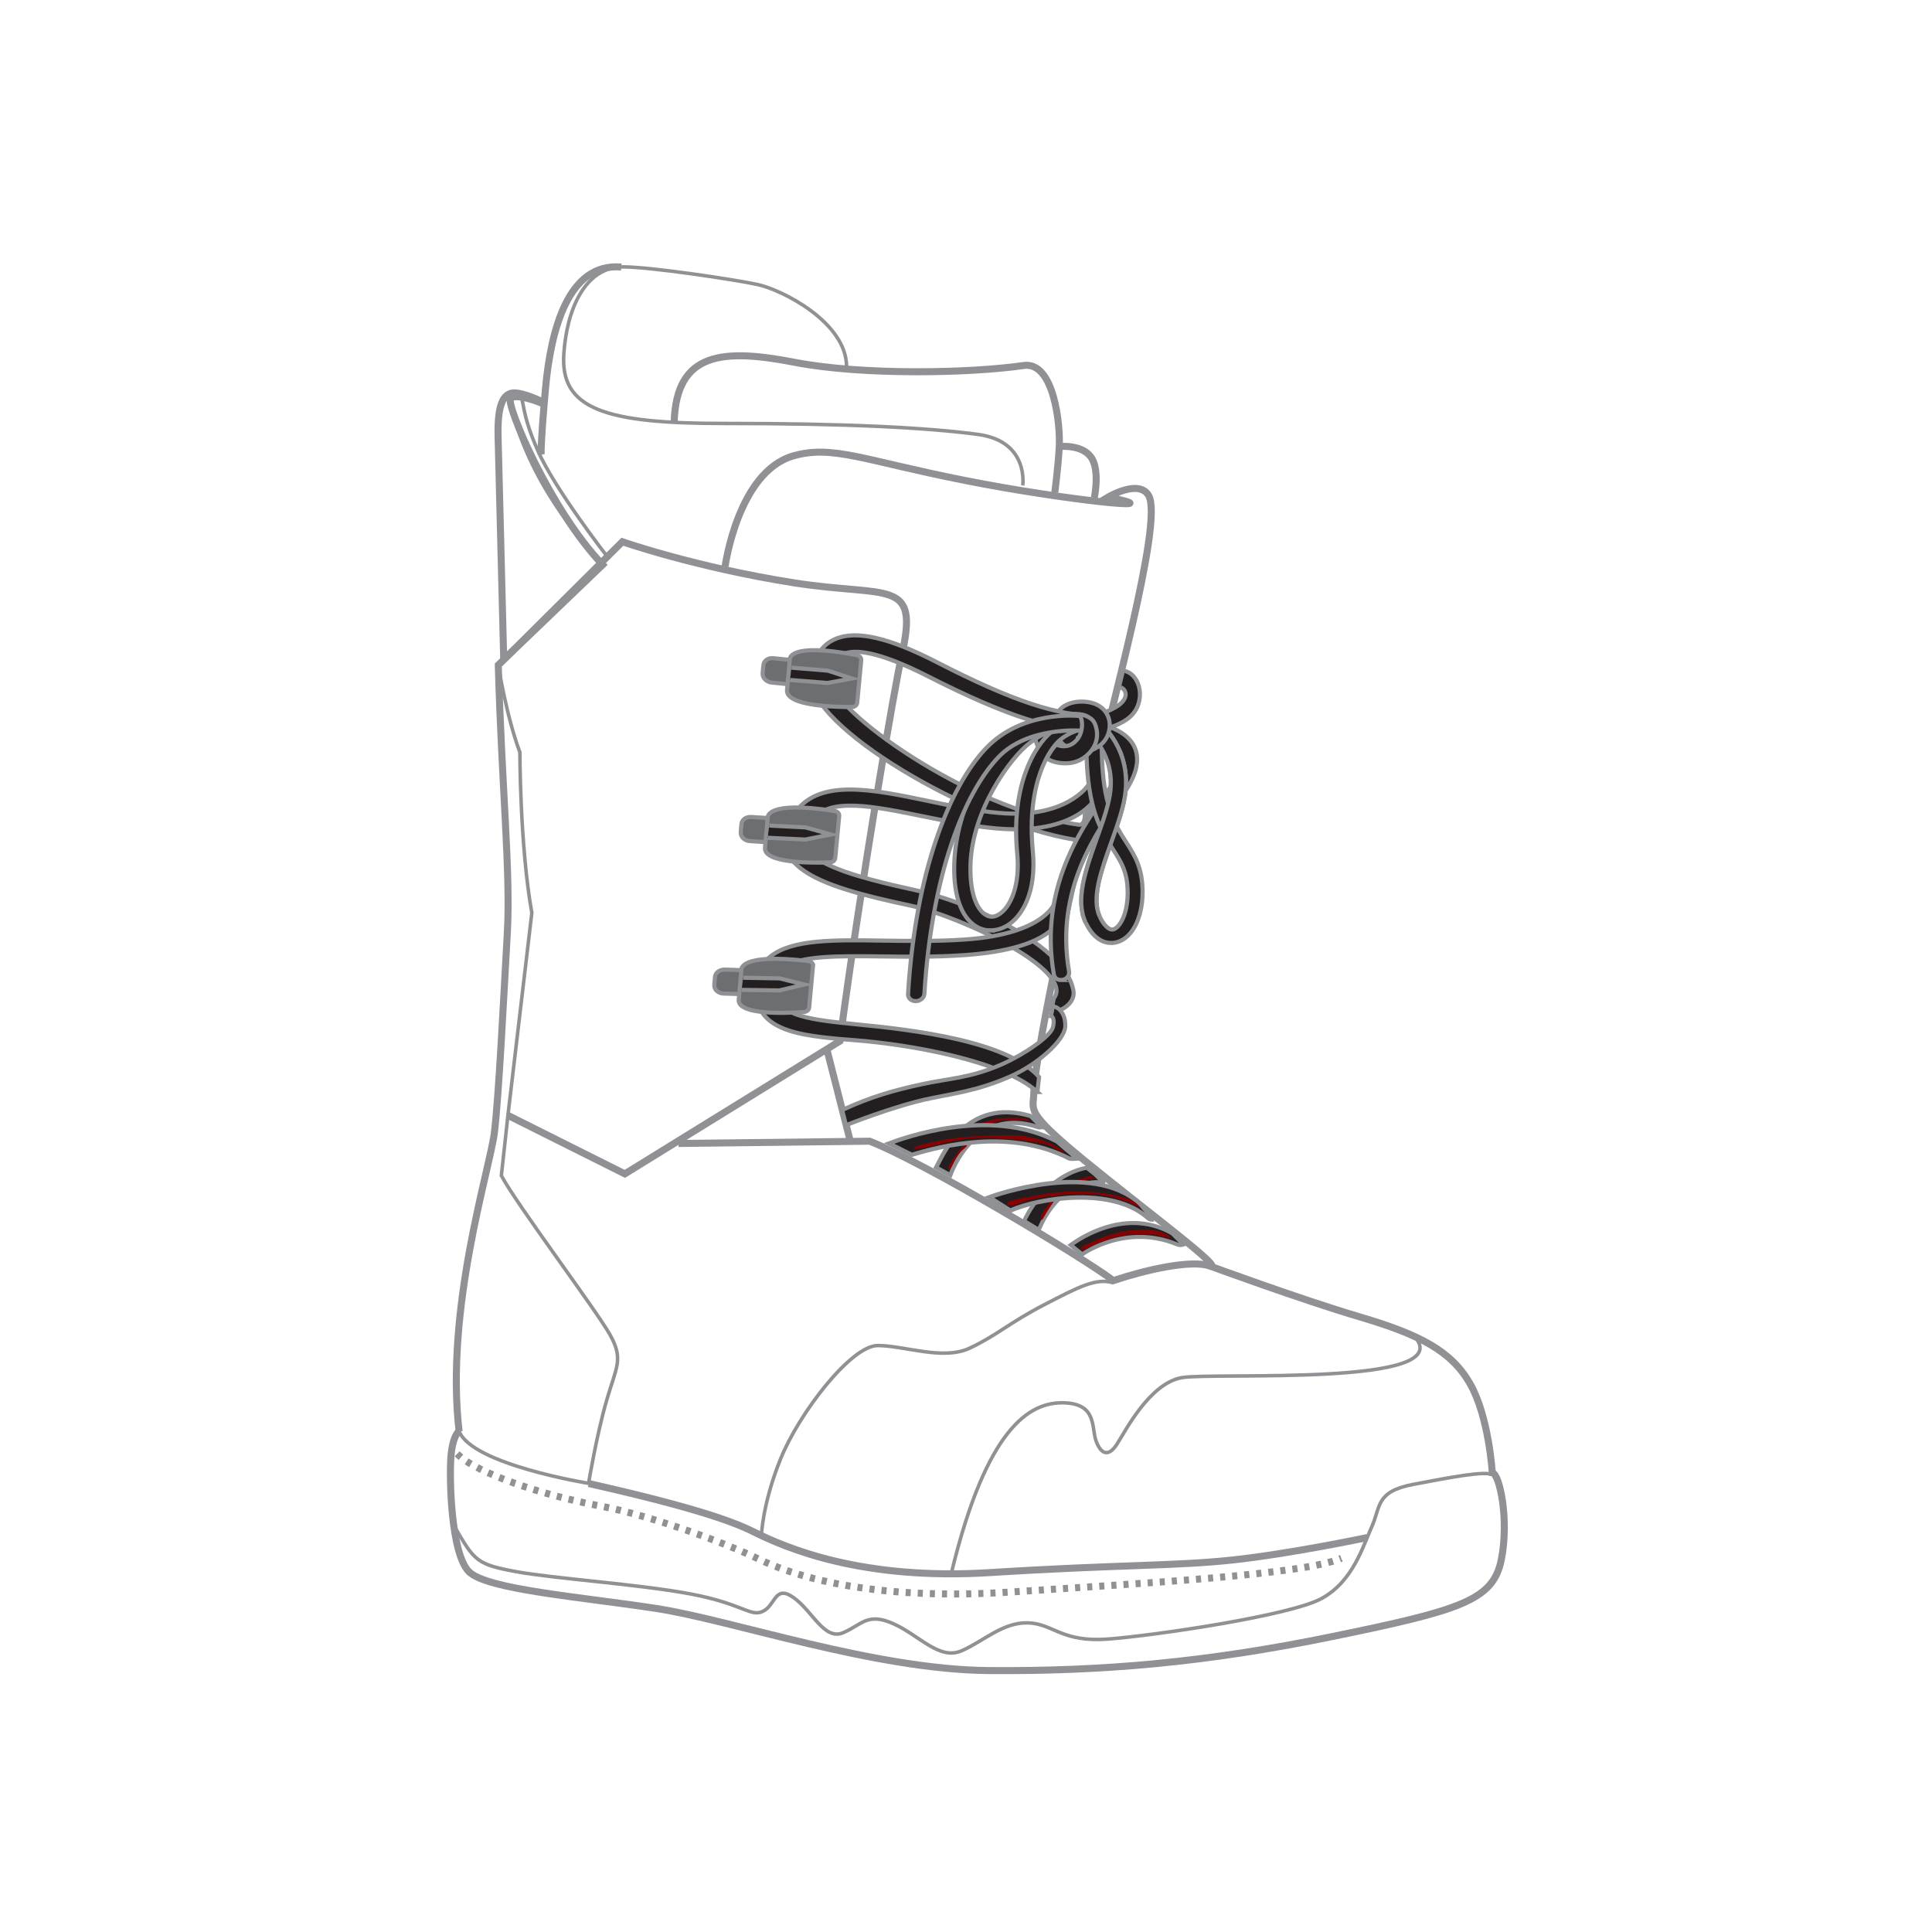 <svg viewBox="0 0 220 220" xmlns="http://www.w3.org/2000/svg" data-name="Calque 3" id="Calque_3">
  <path style="fill: none; stroke: #8f9194; stroke-miterlimit: 10; stroke-width: .8px;" d="M67.03,168.93c6.35,1.43,14.74,3.48,18.64,5.43s12.49,5.63,27.13,4.71,20.89-.72,27.54-1.43c6.66-.72,15.36-2.56,15.36-2.56"></path>
  <path style="fill: none; stroke: #8f9194; stroke-miterlimit: 10; stroke-width: .4px;" d="M108.35,179.07c3.99-16.51,8.9-19.43,12.77-19.33,3.88.1,3.12,2.87,3.71,4.4s1.43,1.74,2.36.31,3.71-6.96,7.42-7.58,31.79,1.08,26.41-4.74"></path>
  <path style="fill: none; stroke: #8f9194; stroke-miterlimit: 10; stroke-width: .8px;" d="M137.68,144.13s10.44,3.84,17.2,5.84c6.76,2,10.37,3.84,12.52,7.6s2.53,10.14,2.53,10.14c.82.1,1.95,5.32,1.02,9.93s-4.71,5.73-19.15,8.7c-14.44,2.97-26.21,3.99-39.22,3.89-13-.1-29.18-5.73-37.78-7.06-8.6-1.33-19.35-2.15-21.4-4.2s-2.25-10.65-2.05-13.11c.2-2.46.92-2.87.92-2.87"></path>
  <path style="fill: none; stroke: #8f9194; stroke-miterlimit: 10; stroke-width: .4px;" d="M51.88,174.05c2.15,3.69,2.46,4.1,6.86,4.91s14.03,1.43,19.97,2.56c5.94,1.13,6.76,2.66,8.19,1.95s1.33-3.07,3.48-1.54,3.48,4.91,5.63,3.99,2.76-2.35,5.73-1.02,5.22,4.2,7.78,3.07c2.56-1.13,4.71-3.28,7.58-3.17s3.79,2.25,9.11,1.84,20.68-2.66,24.27-4.61,4.71-5.94,5.73-8.19.41-3.99,4.71-4.81,8.17-1.56,9.09-1.1"></path>
  <path style="fill: none; stroke: #8f9194; stroke-dasharray: 0 0 .58 .8; stroke-miterlimit: 10; stroke-width: .8px;" d="M52.06,165.55c2.15,2.23,9.98,4.76,16.13,5.91s14.74,4.38,18.2,6.07,12.29,4.84,28.64,3.76c16.36-1.08,33.33-2,37.71-3.84"></path>
  <path style="fill: none; stroke: #8f9194; stroke-miterlimit: 10; stroke-width: .8px;" d="M68.62,64.32l-11.26,10.8s-.55-21.91-.64-25.33.48-4.7,1.44-5,3.31.82,3.31.82v.21s-2.75-1.1-3.33-.44,4.55,12.74,10.49,18.93Z"></path>
  <path style="fill: none; stroke: #8f9194; stroke-miterlimit: 10; stroke-width: .4px;" d="M68.44,63.99l.81-.48s-6.02-7.72-8-12.18c-1.97-4.45-1.51-5.79-2.03-6.13-1.5-1-1.16-.05-1.16-.05,0,0,.85,8.71,10.37,18.84Z"></path>
  <path style="fill: none; stroke: #8f9194; stroke-miterlimit: 10; stroke-width: .8px;" d="M120.11,56.08s.38-2.82.51-5.23-.58-9.74-4.06-9.23c-6.02.88-18.31,1.14-26.06-.36-8.21-1.59-13.48-1.19-13.73,6.77"></path>
  <path style="fill: none; stroke: #8f9194; stroke-miterlimit: 10; stroke-width: .4px;" d="M116.46,55.28s.75-5.02-5.08-5.81c-5.79-.78-15.18-1.26-28.92-1.25-13.53.01-18.65-1.63-18.26-7.86.32-5.1,2.4-9.98,6.76-9.97,3.02,0,12.41,1.4,15.22,1.99,2.83.58,10.23,4.32,10.22,9.38"></path>
  <path style="fill: none; stroke: #8f9194; stroke-miterlimit: 10; stroke-width: .8px;" d="M61.63,51.78s-.12-.66.48-7.47c.61-6.82,2.62-14.43,8.64-13.9"></path>
  <path style="fill: none; stroke: #8f9194; stroke-miterlimit: 10; stroke-width: .8px;" d="M120.61,50.85s2.51-.29,3.6,1.17.4,4.67.4,4.67"></path>
  <path style="fill: none; stroke: #8f9194; stroke-miterlimit: 10; stroke-width: .4px;" d="M56.74,75.72s.91,5.81,2.46,9.95c0,0,0,10.64,1.36,18.28l-2.72,23.05-.75,6.87c1.74,3.28,10.85,15.38,12.39,18.15s.72,3.58-.41,7.47c-1.13,3.89-2.05,9.42-2.05,9.42,0,0-13.31-2.15-14.74-5.94"></path>
  <path style="fill: none; stroke: #8f9194; stroke-miterlimit: 10; stroke-width: .8px;" d="M57.84,127.01l13.31,6.66,24.49-15.12c2.45-18.4,6.24-40.43,7.02-43.84,2.05-8.98-1.34-6.63-12.29-8.35-11.08-1.74-19.5-4.67-19.5-4.67l-14.13,14.04c.39,13.83,1.42,23.64,1.03,30.49s-.97,18.71-1.48,22.8-5.64,20.07-4.01,33.98"></path>
  <path style="fill: none; stroke: #8f9194; stroke-miterlimit: 10; stroke-width: .8px;" d="M77.26,130.21l21.77-.26c6.07,2.35,24.01,13.05,27.75,15.87,3.89-1.28,8.73-2.35,10.9-1.69s-7.52-6.51-14.27-12.05-5.73-5.65-5.7-7.46c.18-5.43,5.18-27.16,6.82-35.01,1.64-7.84,7.99-30.11,6.28-33.16-1.1-1.96-4.63.16-4.63.16,8.01,1.65-4.83.37-16.24-1.89-11.55-2.28-15.15-4.1-19.63-2.8-6.28,1.83-7.74,12.58-7.74,12.58"></path>
  <line style="fill: none; stroke: #8f9194; stroke-miterlimit: 10; stroke-width: .8px;" y2="129.97" x2="96.83" y1="119.47" x1="94.15"></line>
  <path style="fill: none; stroke: #8f9194; stroke-miterlimit: 10; stroke-width: .4px;" d="M86.69,175.07s.07-3.68,2.19-8.93c2.12-5.25,8.04-12.92,11.07-12.92s7.41,1.72,10.44.31c3.03-1.41,4.57-2.92,8.5-4.95,3.93-2.04,5.96-3.1,7.88-2.5"></path>
  <g>
    <path style="fill: #6d6e71; stroke: #8f9194; stroke-miterlimit: 10; stroke-width: .47px;" d="M87.42,93.15l-1.89-.12c-.56-.04-1.06.32-1.1.79l-.08.93c-.05.54.43,1,1.07,1.03l1.76.11"></path>
    <path style="fill: #6d6e71; stroke: #8f9194; stroke-miterlimit: 10; stroke-width: .47px;" d="M89.93,75.14l-1.89-.19c-.56-.06-1.06.29-1.11.76l-.09.94c-.05.54.43,1.02,1.07,1.08l1.76.17"></path>
    <path style="fill: #6d6e71; stroke: #8f9194; stroke-miterlimit: 10; stroke-width: .47px;" d="M84.43,110.47l-1.9-.06c-.57-.02-1.06.35-1.11.82l-.08.92c-.05.53.43.97,1.07.99l1.77.05"></path>
    <path style="fill: #231f20; stroke: #8f9194; stroke-miterlimit: 10; stroke-width: .46px;" d="M124.68,133.69l.14.15c.19.22.9.82.83.81-4.96-.52-7.12,4.86-7.22,5.08-.04.1-.1.2-.18.29l-1.63-.99c.94-2.07,3.38-5.33,7.13-6.06l.91.72Z"></path>
    <path style="fill: #880102; stroke-width: 0px;" d="M124.16,133.95c.16,0,.36.02.4.16-.1.1-.24.16-.37.19s-.28.02-.42.03c-.18,0-1.8.64-1.63.36s1.75-.72,2.02-.74Z"></path>
    <path style="fill: #880102; stroke-width: 0px;" d="M118.73,138.82s-.06.08-.1.09c-.05,0-.08-.04-.09-.08-.12-.31.11-.68.34-.99.22-.31.72-1.11.97-1.4.15-.18.41-.36.35-.06s-.71,1.17-.88,1.45c-.2.33-.39.66-.59.99Z"></path>
    <path style="fill: #231f20; stroke: #8f9194; stroke-miterlimit: 10; stroke-width: .48px;" d="M118.62,128.35c-.14.03-.29.05-.42,0-7.2-2.45-9.88,5.19-9.99,5.48l-1.61-.89c.8-1.46,3.39-8,10.75-5.86l1.28,1.27Z"></path>
    <path style="fill: #880102; stroke-width: 0px;" d="M117.27,127.72c-.14-.31-.52-.38-.86-.4-.73-.05-1.47-.04-2.22.02-.38.03-.75.07-1.13.13-.27.04-1.33.44-1.57.61-.3.22.49-.03.74,0,.27.02.52-.12.78-.21.67-.24,1.36-.33,2.04-.34.38,0,.75.02,1.12.05.15.01,1.04.01,1.1.14Z"></path>
    <path style="fill: #880102; stroke-width: 0px;" d="M109.51,130.66c-.65.79-1.33,1.61-1.58,2.54.27-.04.42-.31.53-.54.27-.59.59-1.17,1.08-1.64.11-.11.66-.51.57-.66-.14-.24-.53.22-.6.31Z"></path>
    <path style="fill: #231f20; stroke: #8f9194; stroke-miterlimit: 10; stroke-width: .47px;" d="M120.69,84.26s.32,1.12,2.75,1.14c2.41.01-.55-2.88-.55-2.88l-2.08.87-.12.87Z"></path>
    <path style="fill: #231f20; stroke: #8f9194; stroke-miterlimit: 10; stroke-width: .47px;" d="M118.22,85.06s-.28-.49-.29-.92,1.02-1.1,1.02-1.1l1.29.26-1.5,1.87-.51-.11Z"></path>
    <path style="fill: #231f20; stroke: #8f9194; stroke-miterlimit: 10; stroke-width: .47px;" d="M128.1,76.41c1.79.44,2.47,3.52.57,5.23-.85.76-2.5,1.43-3.97,1.5-4.46.22-10.1-1.58-19.05-6.14-5.85-2.98-8.42-3.04-9.53-2.55-.87.38-1.37,1.34-1.52,2.94-.3,3.2,15.57,14.8,28.26,16.52.69.09.68-1.12.68-1.12.75-.28,1.52,2.91-.98,2.85-.04,0-.08,0-.12-.01-12.09-1.99-30.53-13.07-30.03-18.42.21-2.29,1.09-3.75,2.69-4.44,2.39-1.04,6.11-.18,11.61,2.65,8.56,4.4,13.86,6.15,17.92,5.97.88-.04,2.24-.71,2.71-1.05,1.37-1,.76-1.93.3-2.05"></path>
    <path style="fill: #231f20; stroke: #8f9194; stroke-miterlimit: 10; stroke-width: .47px;" d="M120,113.68c2.46-3.12-10.37-9.27-16.38-10.57-1.36-.29-2.68-.58-3.88-.88-4.53-1.12-8.95-2.55-10.1-5.21-.6-1.38-.25-2.95,1.02-4.65,2.78-3.72,8.79-2.46,14.99-1.17,2.69.56,5.45,1.14,8.12,1.37,7.61.68,10.11-3.08,10.17-3.21.23-.44.79-.65,1.28-.46.48.19-.06,1.26-.27,1.7-.09.18-2.25,4.52-11.44,3.74-2.8-.24-5.63-.82-8.39-1.38-5.68-1.16-10.69-2.19-12.6.38-.89,1.2-1.16,2.18-.8,3.01.82,1.93,5.11,3.23,8.69,4.13,1.18.3,2.47.58,3.8.88,6.87,1.52,17.06,6.48,17.99,11.3.47,1.81-2.12,2.89-2.48,2.36.24-1.06.27-1.34.27-1.34Z"></path>
    <path style="fill: #231f20; stroke: #8f9194; stroke-miterlimit: 10; stroke-width: .47px;" d="M118.14,124.35c-3.87-3.54-14.47-5.42-20.93-5.91-6.62-.5-11.45-1.11-11.14-6.3.08-1.35.65-2.44,1.68-3.24,2.49-1.95,7.14-1.88,12.9-1.79,2.83.04,6,.09,9.14-.12,9.67-.64,10.5-4.5,10.5-4.66,0-.48.31-.95.85-.98.53-.03.64.56.66,1.03,0,.17.05,1.27-1.63,3.09-1.82,1.97-5.54,2.95-10.34,3.29-3.24.23-6.46.19-9.33.15-5.05-.06-9.5-.11-11.29,1.29-.58.46-.88,1.07-.93,1.92-.21,3.41,2.92,3.91,9.32,4.53s17.08,1.88,20.72,5.99l-.19,1.71Z"></path>
    <path style="fill: #231f20; stroke: #8f9194; stroke-miterlimit: 10; stroke-width: .46px;" d="M96.35,128.12c2.55-1.01,6.39-2.33,8.92-2.9,3.21-.71,5.86-.93,9.74-2.63,3.12-1.37,6.18-4.08,6.29-5.67.08-1.24-.57-2.23-1.41-2.33l-.21,1.12c.21.01.43.45.22,1.27-.26,1.02-3.2,3.05-5.76,4.19-3.67,1.62-6.11,1.62-9.21,2.3-3.15.69-5.66,1.38-9.03,2.93l.44,1.73Z"></path>
    <path style="fill: #231f20; stroke: #8f9194; stroke-miterlimit: 10; stroke-width: .48px;" d="M122.64,131.93c-.18.02-.74.06-.9-.02-6.71-3.42-14.41-1.47-17.91-.41l-2.59-1.3c1.51-.57,11.49-4.24,19.12-.22l2.29,1.95Z"></path>
    <path style="fill: #231f20; stroke: #8f9194; stroke-miterlimit: 10; stroke-width: .46px;" d="M134.76,141.72c-.24.08-.51.08-.73-.02-5.77-2.38-10.58.98-10.79,1.13l-1.31-1.05c.06-.04,5.83-4.61,11.56-1.33l1.27,1.27Z"></path>
    <path style="fill: #231f20; stroke: #8f9194; stroke-miterlimit: 10; stroke-width: .47px;" d="M112.74,105.96c-.41-.01-.82-.1-1.21-.27-1.92-.85-2.97-3.48-2.87-7.23.19-6.82,4.03-12.64,6.66-14.57,3.74-2.74,7.15-2.38,7.28-2.36.48.06.82.46.76.89-.02.14-.08.27-.18.38.04.1-.1-.17-.11-.05-.03.44.27.46-.21.43-.36-.02-1.54.51-2.27,1.18-.88.81-3.75,4.48-2.98,12.58.44,4.65-1.21,7.41-2.91,8.45-.63.38-1.31.57-1.98.55ZM120.21,83c-.86.3-1.84.77-2.86,1.53-2.28,1.68-6.65,7.71-6.84,13.92-.11,3.62.92,5.38,1.91,5.82.42.19.86.14,1.32-.14,1.3-.79,2.45-3.25,2.09-6.97-.82-8.57,2.64-13.07,4.19-14.01.05-.03.33-.21.18-.15Z"></path>
    <path style="fill: #231f20; stroke: #8f9194; stroke-miterlimit: 10; stroke-width: .47px;" d="M104.26,114c-.5,0-.88-.35-.86-.79.83-13.82,4.7-23.64,8.91-28.04,4.12-4.3,10.44-3.67,10.64-3.63.48.09.77.52.67.95-.11.43.2.83-.28.73-.18-.03-6.27-.54-9.64,2.99-4,4.19-7.62,13.61-8.44,26.98-.03.44-.47.81-.98.81-.01,0-.02,0-.03,0Z"></path>
    <path style="fill: #231f20; stroke: #8f9194; stroke-miterlimit: 10; stroke-width: .47px;" d="M120.8,111.6c-.39,0-.72-.25-.79-.61-1.74-9.93,3.19-16.83,6.42-21.34.85-1.17,1.73-2.82,1.14-4.01-.69-1.38-3.02-1.67-3.04-1.67-.48-.06-.81-.45-.75-.89.07-.44.52-.75.99-.68.13.02,3.29.41,4.37,2.57.73,1.47.31,3.32-1.27,5.51-3.06,4.3-7.74,10.85-6.13,20.17.07.42-.26.83-.73.93-.07.01-.14.02-.21.02Z"></path>
    <g>
      <path style="fill: #231f20; stroke: #8f9194; stroke-miterlimit: 10; stroke-width: .47px;" d="M126.48,107.38c-.79-.02-1.96-.43-2.87-2.36-1.21-2.58.06-6.11,1.28-9.53.15-.42.3-.83.44-1.23-.97-2.09-1.75-5.16-1.6-10.71,0-.28,0-.02.24-.16-.23-.33-.16-.77.18-1.03.37-.29.92-.25,1.23.08.13.13,3.23,2.8,2.8,7.55-.12,1.27-.52,2.69-1.01,4.12.35.67.71,1.24,1.07,1.79.97,1.51,1.88,2.93,1.87,5.73-.02,2.98-1.23,5.26-3.01,5.68-.16.04-.37.07-.62.06ZM126.43,96.24c-1.08,3.03-2.14,6.13-1.21,8.12.47,1,1.06,1.59,1.55,1.47.65-.15,1.62-1.56,1.64-4.11.01-2.39-.72-3.53-1.66-4.98-.1-.16-.21-.33-.32-.5ZM125.46,84.88c0,2.95.28,5.05.72,6.65.14-.56.24-1.1.28-1.62.19-2.08-.38-3.82-1-5.04Z"></path>
      <path style="fill: #231f20; stroke: #8f9194; stroke-miterlimit: 10; stroke-width: .47px;" d="M123.61,105.03c-1.21-2.58.06-6.11,1.28-9.53.73-2.04,1.42-3.96,1.57-5.59.37-4.09-2.33-6.28-2.35-6.31-.31-.33-.27-.83.1-1.12.37-.29.92-.25,1.23.08.13.13,3.17,2.69,2.74,7.43-.16,1.8-.91,3.9-1.64,5.93-1.12,3.13-2.28,6.37-1.32,8.43"></path>
    </g>
    <path style="fill: #231f20; stroke: #8f9194; stroke-miterlimit: 10; stroke-width: .5px;" d="M131.38,138.86c-.22.03-.46,0-.62-.13-4.1-3.71-12.48-2.3-15.72-.88l-2.39-1.52c.43-.16,11.66-4.2,17.08.67l1.66,1.87Z"></path>
    <path style="fill: #231f20; stroke: #8f9194; stroke-miterlimit: 10; stroke-width: .47px;" d="M122.79,85.74l-.04-1.68c.16,0,1.51-.09,1.65-1.27.06-.5-.12-1.4-1.67-1.46-1.29-.06-2.19-.35-2.19-.35.92-1.24,3.14-1.33,4.37-.73,1.04.51,1.58,1.52,1.43,2.7-.26,2.13-2.43,2.76-3.55,2.79Z"></path>
    <path style="fill: #231f20; stroke: #8f9194; stroke-miterlimit: 10; stroke-width: .47px;" d="M120.63,86.87c-.84-.12-1.23-.38-1.43-.52.56-1.06,1.06-1.56,1.06-1.56.69.28,1.59.35,2.37-.55s.73-2.62.12-2.92c.69.03,1.54.39,1.83.9s.77,2.05-.44,3.42-2.68,1.35-3.52,1.23Z"></path>
    <path style="fill: #6d6e71; stroke: #8f9194; stroke-miterlimit: 10; stroke-width: .47px;" d="M95.56,92.91l-.45,4.8c-.03.27-.28.48-.6.49-1.82.07-7.56.15-7.4-1.67l.31-3.39s-.41-2.03,7.64-.79c.31.05.53.29.5.55Z"></path>
    <polyline style="fill: #231f20; stroke: #8f9194; stroke-miterlimit: 10; stroke-width: .47px;" points="87.6 94.01 91.74 94.22 94.61 95.02 91.7 95.6 87.42 95.4"></polyline>
    <path style="fill: #6d6e71; stroke: #8f9194; stroke-miterlimit: 10; stroke-width: .47px;" d="M98.07,75.18l-.46,4.85c-.03.27-.28.48-.6.48-1.82.01-7.56-.1-7.39-1.94l.31-3.43s-.41-2.07,7.64-.54c.31.06.52.31.5.58Z"></path>
    <polyline style="fill: #231f20; stroke: #8f9194; stroke-miterlimit: 10; stroke-width: .47px;" points="90.13 76.03 94.27 76.37 97 77.26 94.24 77.77 89.96 77.43"></polyline>
    <path style="fill: #6d6e71; stroke: #8f9194; stroke-miterlimit: 10; stroke-width: .47px;" d="M92.58,109.97l-.44,4.76c-.02.27-.28.49-.6.51-1.83.13-7.58.4-7.42-1.41l.3-3.36s-.42-1.99,7.65-1.03c.31.04.53.27.5.53Z"></path>
    <polyline style="fill: #231f20; stroke: #8f9194; stroke-miterlimit: 10; stroke-width: .47px;" points="84.63 111.34 88.78 111.41 91.59 112.11 88.75 112.78 84.46 112.72"></polyline>
    <path style="fill: #880102; stroke-width: 0px;" d="M126.11,140.69c.6-.18,1.21-.36,1.82-.47.53-.1,1.05-.14,1.57-.18,1.28-.08,2.66.04,3.6.65.06.04.21.22.18.29-.03.09-.43-.1-.53-.11-.71-.04-.59-.16-1.28-.26-.51-.08-1.9-.11-2.44-.06-1.93.17-3.63.73-5.4,1.66-.21.11-.69.19-.52-.14.11-.21.68-.41.9-.52.68-.31,1.37-.64,2.08-.85Z"></path>
    <path style="fill: #880102; stroke-width: 0px;" d="M127.3,136.17c.7.16,1.4.36,1.95.75.26.19.48.41.65.67-1.85-1.05-4.09-1.63-6.43-1.66-.9-.01-1.81.06-2.73.15-1.16.11-2.84.31-3.97.7-.5.17-1.01.41-1.54.51-.24.05-.69-.05-.44-.38.19-.25,1.04-.35,1.34-.43.49-.12,1.48-.27,1.97-.37,2.02-.39,4.05-.52,6.01-.39,1.09.07,2.15.22,3.18.45Z"></path>
    <path style="fill: #880102; stroke-width: 0px;" d="M113.75,129.28c.82-.02,1.63-.03,2.43.04,1.9.17,3.67.82,5.08,1.84-.38.07-.71-.16-1.01-.34-.45-.27-.95-.47-1.48-.6-.43-.11-.88-.17-1.34-.23-2.56-.34-5.21-.64-7.91-.23-1.05.16-2.09.42-3.14.67-.52.12-1.05.24-1.58.35-.23.04-1.15.16-.57-.18.4-.23,1.05-.33,1.5-.44.5-.13,1.01-.24,1.52-.33,1.02-.19,2.03-.31,3.05-.39,1.16-.09,2.31-.14,3.46-.16Z"></path>
  </g>
</svg>
